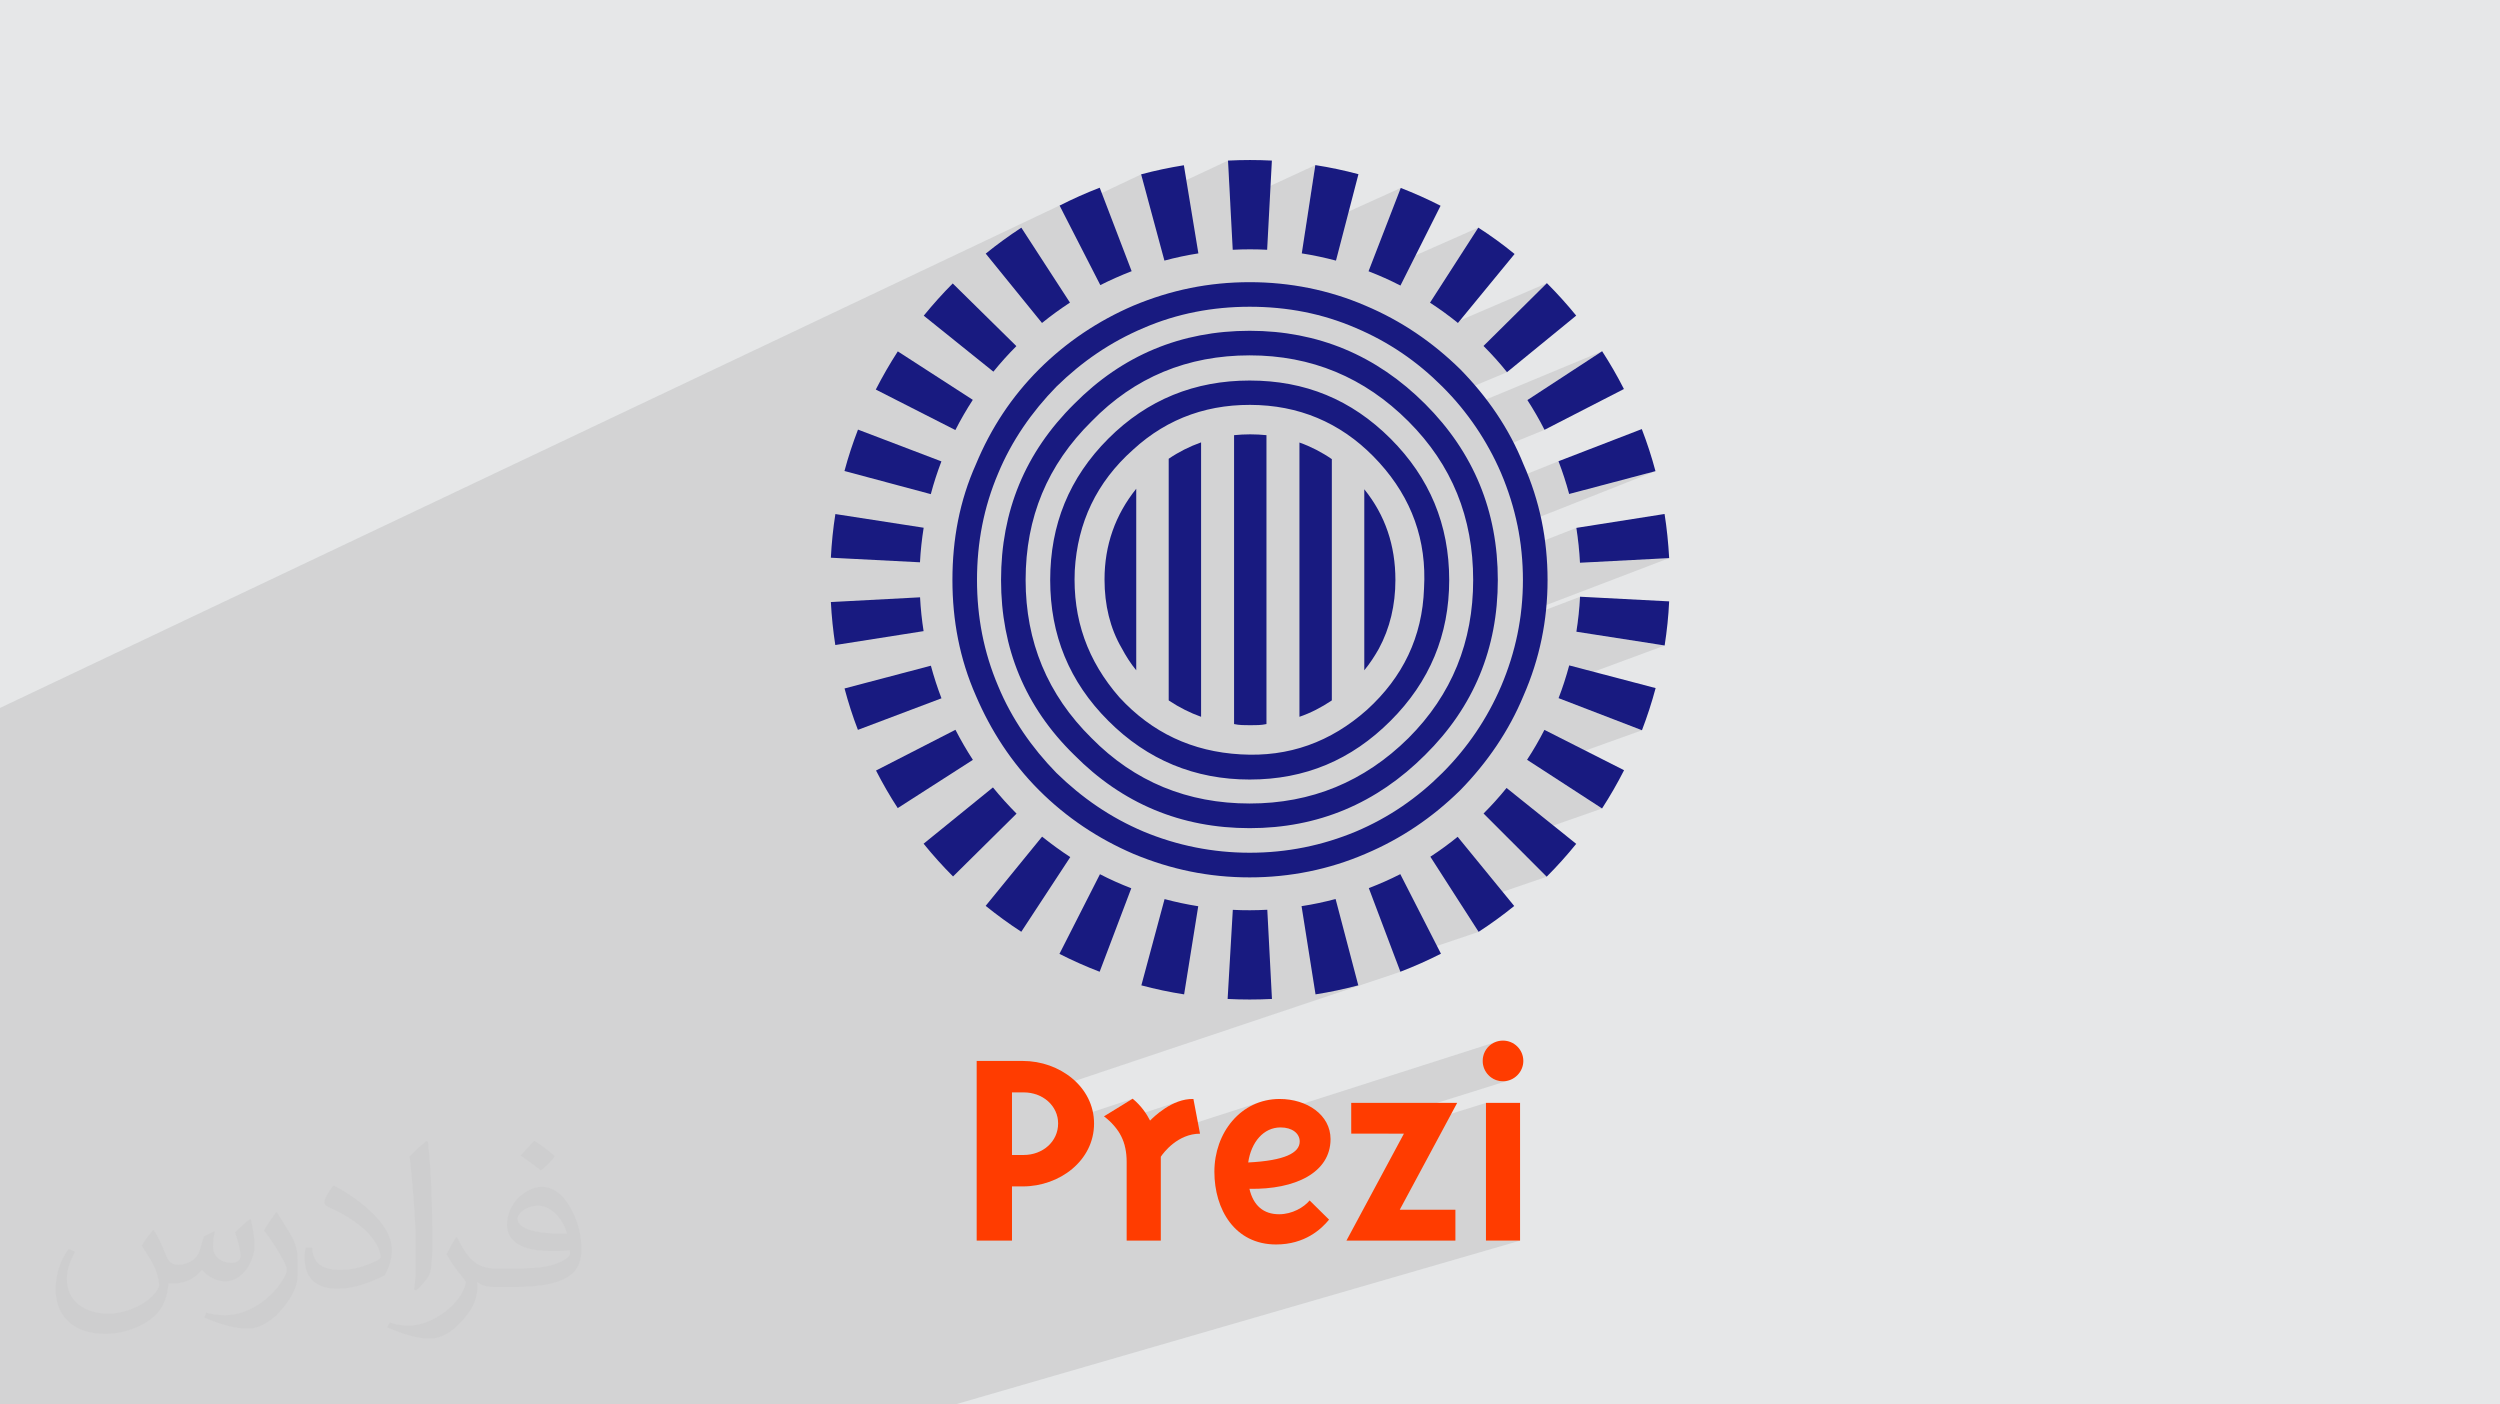 <?xml version="1.0" encoding="UTF-8"?>
<!DOCTYPE svg PUBLIC "-//W3C//DTD SVG 1.1//EN" "http://www.w3.org/Graphics/SVG/1.1/DTD/svg11.dtd">
<!-- Creator: CorelDRAW 2020 (64-Bit) -->
<svg xmlns="http://www.w3.org/2000/svg" xml:space="preserve" width="94.192mm" height="52.917mm" version="1.1" style="shape-rendering:geometricPrecision; text-rendering:geometricPrecision; image-rendering:optimizeQuality; fill-rule:evenodd; clip-rule:evenodd"
viewBox="0 0 9404.92 5283.66"
 xmlns:xlink="http://www.w3.org/1999/xlink"
 xmlns:xodm="http://www.corel.com/coreldraw/odm/2003">
 <defs>
  <style type="text/css">
   <![CDATA[
    .fil0 {fill:#E6E7E8}
    .fil4 {fill:#181A80;fill-rule:nonzero}
    .fil3 {fill:#FF3C00;fill-rule:nonzero}
    .fil2 {fill:#373435;fill-opacity:0.031}
    .fil1 {fill:#2B2A29;fill-opacity:0.102}
   ]]>
  </style>
 </defs>
 <g id="Layer_x0020_1">
  <polygon class="fil0" points="-0,0 9404.92,0 9404.92,5283.66 -0,5283.66 "/>
  <path class="fil1" d="M4453.7 621.64l0 0 0 0.01 -150.88 71.1 14.36 53.16 302.46 -141.8 8.74 164.67 319.75 -147.7 -38.09 248.64 359.5 -162.71 -121.27 313.5 7.72 3 7.69 3.04 6.29 2.54 391.32 -172.79 -181.76 282.4 13.51 8.89 13.41 9.08 13.31 9.27 13.19 9.45 13.09 9.64 12.99 9.82 12.88 10 7.66 6.11 339.8 -145.76 -238.58 236.33 11.59 11.74 11.45 11.9 11.3 12.06 11.16 12.24 10.99 12.41 10.83 12.58 10.65 12.76 10.48 12.95 0 0 -210.68 88.15 2.39 2.6 8.33 9.26 8.2 9.34 8.09 9.43 7.95 9.5 7.84 9.59 1.1 1.38 524.7 -218.09 -281.27 183.74 4.33 6.75 4.29 6.79 4.26 6.83 4.22 6.86 4.18 6.9 4.14 6.93 4.1 6.96 4.06 7 4.01 7.02 3.98 7.06 3.92 7.08 3.88 7.11 3.83 7.13 3.78 7.15 3.73 7.18 3.68 7.2 -202.09 82.39 202.09 -82.39 -0.01 0.01 0 0 -202.07 82.38 1.56 2.91 5.72 10.93 5.59 11 5.47 11.08 5.34 11.16 5.22 11.23 5.09 11.31 4.96 11.38 5.03 12.04 4.88 12.07 4.52 11.61 201.26 -80.95 2.89 7.54 2.84 7.57 2.79 7.59 2.74 7.61 2.68 7.64 2.63 7.66 2.59 7.68 2.53 7.71 2.48 7.72 2.44 7.74 2.38 7.76 2.34 7.78 2.29 7.8 2.24 7.81 2.19 7.82 2.15 7.84 324.81 -85.93 -518.99 205.09 2.29 11.54 2.33 12.57 2.16 12.62 2.01 12.65 1.85 12.69 1.68 12.74 1.53 12.77 0.2 1.9 207.3 -81.15 1.2 8.02 1.16 8.03 1.12 8.05 1.07 8.08 1.03 8.09 0.98 8.11 0.94 8.12 0.88 8.15 0.84 8.16 0.02 0.25 322.64 -125.34 0 0 -0.01 0 0 0 -322.63 125.34 0.77 7.92 0.73 8.19 0.68 8.21 0.63 8.22 0.56 8.24 0.52 8.25 0.45 8.26 0.28 0.85 335.26 -17.52 -558.44 213.27 -1.36 10.2 -1.15 7.87 225.71 -86.05 -0.45 8.37 -0.52 8.34 -0.57 8.33 -0.63 8.31 -0.68 8.3 -0.74 8.27 -0.8 8.26 -0.85 8.24 -0.9 8.22 -0.95 8.21 -1.01 8.19 -1.06 8.17 -1.1 8.17 -1.16 8.14 -1.2 8.13 -1.25 8.12 332.15 51.73 -378.34 139.82 -1.7 5.15 -2.58 7.66 -2.63 7.64 -2.69 7.63 -2.73 7.6 -2.79 7.57 -2.84 7.56 -2.89 7.54 313.77 120.72 -388.69 139.36 238.59 154.92 -344.52 120.33 136.18 136.34 -319.21 109.2 63.09 98.27 -311.29 105.02 17.01 45.09 -1373.3 460.56 6.89 2.22 11.33 4.83 10.68 5.75 9.95 6.65 9.19 7.47 8.34 8.25 7.43 8.99 6.46 9.66 5.43 10.28 4.33 10.85 3.17 11.39 1.96 11.85 0.6 11.24 280.42 -92.42 -108.06 66.35 10.62 8.53 9.88 8.72 9.16 8.93 0.05 0.06 249.5 -81.54 -13.3 5.34 -12.72 6.09 -12.07 6.65 -11.36 7.02 -10.55 7.19 -9.71 7.17 -8.76 6.95 -7.76 6.55 -6.67 5.93 -5.51 5.14 -4.28 4.15 -2.99 2.97 -120.34 39.14 5.94 9.39 5.61 10.29 4.93 10.63 4.24 11 3.58 11.38 0.72 2.93 505.78 -163.18 -23.11 9.46 -21.69 11.81 -20.2 14 -18.64 16.04 -16.99 17.91 -15.29 19.62 -4.85 7.62 1008 -322.86 -12.98 7 -11.26 9.29 -9.27 11.3 -6.97 13.01 -4.39 14.44 -1.53 15.57 1.53 15.27 4.39 14.3 6.97 12.99 9.27 11.36 11.26 9.42 12.99 7.13 14.42 4.51 15.56 1.58 15.27 -1.58 -586.19 184.08 0 14.61 134.91 0 371.97 -115.96 0 518.13 128.3 0 -2126.5 616.59 -117.63 0 -105.42 0 -375.84 0 -160.65 0 -37.41 0 -312.82 0 -19.72 0 -0.01 0 -49.89 0 -59.83 0 -117.79 0 -69.23 0 -83.74 0 -76.48 0 -55.05 0 -94.16 0 -16.86 0 -6.3 0 -40.48 0 -8.68 0 -2.47 0 -35.65 0 -28.28 0 -180.14 0 -14.32 0 -7.12 0 -1.03 0 -68.38 0 -0.01 0 -60.3 0 -17.57 0 -30.32 0 -1.81 0 -18.14 0 -23.15 0 -36.28 0 -44.85 0 -171.49 0 -47.56 0 -49.3 0 -94.87 0 -77.66 0 -2.78 0 -356.64 0 -4.64 0 -48.69 0 -1.08 0 -37.51 0 -53.43 0 -51.73 0 -84.51 0 -132.22 0 0 -14.59 0 -14.57 0 -58.72 0 -71.37 0 -0.01 0 -16.01 0 -46.24 0 -29.75 0 -24.28 0 -0.01 0 -26.52 0 -26.89 0 -59.09 0 -15.45 0 -48.32 0 -26.83 0 -25.02 0 -7.44 0 -46.61 0 -42.03 0 -37.47 0 -1.21 0 -4.59 0 -20.3 0 -69.7 0 -0.21 0 -15.85 0 -0.17 0 -15.17 0 -18.86 0 -3.16 0 -0.18 0 -26.56 0 -34.42 0 -30.06 0 -0.01 0 -3.56 0 -48.31 0 -4.72 0 -2.44 0 -9.28 0 -122.92 0 -9.16 0 -29.4 0 -47.83 0 -34.67 0 -35.82 0 -7.11 0 -110.87 0 -0.02 0 -40.95 0 -5.72 0 -68.63 0 -4.96 0 -59.67 0 -14.48 0 -23.21 0 -27.23 0 -14.76 0 -27.63 0 -36.75 0 -13.16 0 -3.03 0 -5.43 0 -0.34 0 -36.84 0 -36.66 0 -25.69 0 -6.09 0 -0.01 0 -28.64 0 -4.42 0 -43.69 0 -18.5 0 -2.3 0 -22.76 0 -9.1 0 -31.65 0 -7.45 0 -14.83 0 -59.84 0 -0.47 0 -23.86 0 -27.66 0 -2.27 0 -26.07 0 -0.21 0 -10.57 0 -6.81 0 -51.38 0 -6.2 0 -8.41 0 -2.49 0 -30.39 0 -6.47 0 -0.01 0 -30.35 0 -5.72 0 -19.86 0 -10.37 0 -3.28 0 -1.46 0 -0.81 0 -63.63 0 -21.12 0 -75.88 0 -39.9 0 -19.68 0 -29.55 0 -0.01 0 -15.91 0 -18.3 0 -10.41 0 -8.92 0 -0.01 0 -3.53 0 -0.59 4023.08 -1907.7 -9.29 4.47 -9.26 4.53 -9.22 4.58 -9.19 4.63 1.76 3.42 149.19 -70.71 0 0 0 0.01 0 0 -149.19 70.71 9.58 18.68 295.38 -139.72 9.96 36.9 150.88 -71.11zm1277.74 1125.38l0 0zm-312.09 -973l0 0zm-634.61 -169.9l0 0zm-0.01 0l0 0zm634.63 169.9l0 0zm-308.98 -118.72l0 0zm0 -0.01l0 0z"/>
  <path class="fil2" d="M578.49 4627.69c17.95,27.21 29.6,53.36 40.96,82.43 8.45,16.91 12.93,48.09 52.57,48.09 11.61,0 28.28,-3.42 43.06,-11.61 16.63,-8.73 29.32,-21.94 35.94,-42l15.85 -53.36 38.57 -19.02 2.64 2.64c-5.27,20.09 -6.59,39.36 -6.59,54.43 0,44.63 38.57,61.56 69.22,61.56 17.95,0 34.09,-8.73 34.09,-25.11 0,-21.13 -8.98,-57.06 -20.62,-89.29 17.95,-17.95 35.94,-35.94 56.53,-50.47l3.17 1.6c8.98,38.04 14,75.56 14,100.66 0,24.57 -10.83,51.79 -19.81,69.49 -18.49,34.87 -51.25,62.62 -90.87,62.62 -30.1,0 -63.65,-15.07 -86.66,-43.06l-1.32 0c-21.66,26.96 -55.22,51.25 -108.86,51.25l-16.63 0c-2.64,35.41 -10.29,60.49 -21.94,82.95 -31.95,62.34 -126.81,106.47 -216.1,106.47 -124.17,0 -186.51,-71.59 -186.51,-166.96 0,-58.91 19.27,-113.6 48.88,-152.42l24.29 10.04c-18.49,35.41 -30.91,68.68 -30.91,101.45 0,89.29 72.66,131.83 156.4,131.83 77.68,0 173.83,-49.41 191.28,-106.72 -6.59,-62.62 -30.1,-91.93 -66.04,-148.99 10.83,-19.02 24.83,-38.04 42.28,-58.38l3.17 0 0 0 0 0 -0.02 -0.09zm1432.13 -336.04c26.15,16.39 51.79,35.66 76.87,57.85 -14,19.81 -31.45,37.79 -53.11,53.64 -25.11,-20.34 -50.19,-37.79 -75.84,-56.27 17.42,-19.55 34.62,-38.29 52.04,-55.22l0 0 0 0 0 0 0 0 0 0 0.03 0zm13.47 244.11c-42.28,0 -76.87,27.75 -76.87,48.34 0,44.13 84.53,57.85 185.72,57.31 -12.68,-51.79 -57.06,-105.68 -108.86,-105.68l0.01 0.03zm-94.86 236.19c54.96,0 103.04,-1.6 139.74,-10.83 40.96,-10.29 75.56,-30.91 75.56,-45.17 0,-3.7 0,-8.19 -1.32,-11.89 -22.98,2.11 -49.41,2.11 -72.38,2.11 -74.49,0 -131.55,-16.91 -154.02,-58.66 -5.55,-11.61 -9.51,-24.57 -9.51,-39.36 0,-40.43 17.42,-79.79 48.09,-107 25.61,-22.45 53.89,-36.44 82.67,-36.44 52.04,0 93.51,41.75 122.57,107.54 15.85,35.94 26.68,77.4 26.68,129.72 0,34.87 -9.51,64.19 -31.17,85.85 -40.43,39.11 -114.92,53.89 -229.04,53.89l-51.79 0 0 0 -13.47 0c-28.28,0 -48.62,-5.02 -64.72,-17.42l-2.64 0c0.79,6.59 1.32,12.93 1.32,19.02 0,25.61 -8.45,58.38 -25.61,84.53 -50.72,75.3 -105.68,108.04 -153.24,108.04 -48.09,0 -107,-18.49 -160.11,-42.54l9.51 -18.49c17.17,7.13 40.96,11.89 73.7,11.89 85.85,0 198.66,-82.43 212.66,-163 -3.17,-6.59 -8.98,-15.32 -17.17,-24.57 -25.11,-29.85 -40.96,-54.68 -55.75,-80.83 12.68,-25.11 24.29,-45.17 35.13,-63.4l4.49 -0.53c36.72,74.77 69.99,117.55 144.23,117.55l11.61 0 0 0 53.89 0 0 0 0 0 0 0 0 0 0 0 0.09 0.01zm-371.98 79c6.34,-34.34 6.87,-72.91 6.87,-108.86l0 -53.36c0,-99.6 -12.68,-244.36 -22.98,-338.68 17.95,-19.27 43.06,-42 62.87,-57.31l5.81 1.6c13.47,118.62 16.63,256 16.63,383.06 0,33.3 -1.32,65.79 -4.49,89.55 -1.85,30.1 -19.27,52.83 -56.53,87.7l-8.19 -3.7zm-382.8 -157.19c1.85,46.77 24.83,83.49 105.15,83.49 49.93,0 92.19,-12.93 138.96,-35.13 8.45,-3.7 12.93,-8.73 12.93,-12.93 0,-29.32 -22.45,-68.15 -60.23,-103.55 -36.72,-33.3 -85.34,-62.62 -130.76,-82.18 -15.6,-6.59 -20.62,-13.47 -20.62,-20.09 0,-13.47 17.95,-41.75 32.77,-62.09l5.02 -0.53c52.04,27.21 110.17,67.64 153.24,112.53 39.11,41.47 63.4,83.49 63.4,129.19 0,33.81 -10.29,65.51 -26.96,95.11 -57.06,28.79 -117.83,50.72 -178.06,50.72 -73.17,0 -123.1,-34.34 -123.1,-114.92 0,-8.73 0,-22.19 3.17,-39.64l25.11 0 0 0 0 0 0 0 0 0 0 0 -0.02 0zm-132.37 -132.9l45.45 73.45c16.63,27.21 32.23,56.81 32.23,103.55l0 59.7c0,48.34 -30.91,100.13 -80.83,151.38 -39.11,34.62 -73.7,49.41 -105.68,49.41 -47.55,0 -101.98,-14.79 -164.85,-41.75l7.13 -18.49c19.81,5.27 42.79,9.77 71.06,9.77 90.36,-0.53 182.8,-66.57 225.08,-147.15 5.02,-9.26 6.87,-17.95 6.87,-24.04 0,-9.26 -5.02,-19.55 -8.98,-28.79 -22.98,-43.31 -48.62,-82.95 -76.87,-119.68 14.79,-23.25 29.6,-45.7 45.7,-67.9l3.7 0.53 0 0 0 0 0 0 0 0 0 0 -0.02 0.01z"/>
  <g id="_1995053073952">
   <g>
    <path class="fil3" d="M3847.75 4463.26l-40.65 0 0 203.8 -132.88 0 0 -675.82 173.53 0c138.51,0 268.04,96.97 268.04,235.48 0,139.56 -129.53,236.53 -268.04,236.53zm3.34 -353.74l0 0 -43.99 0 0 235.47 43.99 0c71.98,0 129.53,-50.67 129.53,-118.26 0,-66.53 -57.55,-117.21 -129.53,-117.21z"/>
    <path class="fil3" d="M4366.94 4351.68l0 315.38 -128.48 0 0 -296.2c0,-74.27 -26.92,-126.19 -85.53,-171.24l108.06 -66.35c31.68,25.87 52.98,57.37 65.47,82.2 12.32,-12.32 83.24,-83.42 163.14,-81.14l24.82 130.59c-83.24,0 -137.28,70.92 -147.49,86.77l0 0 0 -0.01z"/>
    <path class="fil3" d="M4811.86 4567.98c49.46,0 93.45,-26.05 114.93,-51.92l73.04 72.16c-29.22,35.91 -91.16,93.45 -199.22,93.45 -155.41,0 -232.14,-131.82 -232.14,-273.67 0,-146.43 99.08,-273.67 245.51,-273.67 102.6,0 191.48,59.66 191.48,151 0,126.02 -132.87,190.25 -305.17,186.91 14.61,63 52.97,95.74 111.58,95.74l0 0 -0.01 0zm77.61 -273.67l0 0c0,-30.45 -28.17,-52.98 -71.99,-52.98 -64.23,0 -110.52,55.27 -121.79,131.82 137.45,-6.86 193.78,-36.08 193.78,-78.84z"/>
    <polygon class="fil3" points="5265.75,4551.09 5475.18,4551.09 5475.18,4667.06 5065.28,4667.06 5281.4,4264.91 5083.23,4264.91 5083.23,4148.94 5481.86,4148.94 5265.74,4551.09 5265.74,4551.09 "/>
    <path class="fil3" d="M5654.16 4067.8c-42.77,0 -76.38,-34.84 -76.38,-76.55 0,-42.77 33.61,-76.55 76.38,-76.55 41.71,0 76.55,33.79 76.55,76.55 0,41.72 -34.85,76.55 -76.55,76.55zm-64.05 599.27l0 0 0 -518.13 128.3 0 0 518.13 -128.3 0z"/>
   </g>
   <g>
    <path class="fil4" d="M4701.32 1244.41c-258.65,0 -479.42,92.44 -660.35,275.33 -184.88,182.89 -275.06,403.67 -275.06,662.33 0,256.39 90.18,477.17 275.06,657.8 180.92,182.89 401.69,275.62 660.35,275.62 256.4,0 477.18,-92.72 660.07,-275.62 182.89,-180.64 273.36,-401.13 273.36,-657.8 0,-258.66 -90.46,-479.43 -273.36,-662.33 -182.89,-182.89 -403.67,-275.33 -660.07,-275.33zm597.03 1532.43l0 0c-166.22,164.23 -365.79,245.93 -597.03,245.93 -233.5,0 -433.07,-81.7 -594.77,-245.93 -166.22,-163.67 -248.19,-363.54 -248.19,-594.77 0,-235.47 81.98,-433.08 248.19,-597.04 161.7,-166.21 361.27,-248.18 594.77,-248.18 231.24,0 430.81,81.98 597.03,248.18 163.96,163.96 243.68,361.56 243.68,597.04 0,231.23 -79.72,431.1 -243.68,594.77zm-597.03 -1345.3l0 0c-206.08,0 -384.74,71.53 -531.73,218.52 -147.29,147.29 -218.8,323.96 -218.8,532.01 0,206.07 71.52,382.75 218.8,529.75 146.99,147.28 325.65,220.78 531.73,220.78 208.06,0 382.47,-73.51 529.76,-220.78 147.28,-147 220.78,-323.68 220.78,-529.75 0,-208.06 -73.51,-384.74 -220.78,-532.01 -147.29,-146.99 -321.7,-218.52 -529.76,-218.52zm655.84 781.92l0 0c-6.22,182.89 -80,334.41 -214.28,456.54 -136.82,121.84 -294.55,178.66 -475.19,167.92 -182.89,-10.17 -334.41,-81.98 -456.25,-214.28 -119.86,-136.81 -176.39,-294.27 -168.2,-477.45 10.46,-180.64 81.98,-331.87 218.8,-453.99 132.29,-121.83 292.01,-176.67 474.91,-168.2 178.66,8.49 330.18,81.98 452.02,216.54 122.12,134.56 178.66,292.3 168.2,472.93l0 0 -0.01 -0.02zm374.27 -466.43l0 0c-54.85,-136.82 -136.82,-254.41 -237.74,-357.6 -104.88,-102.89 -222.75,-182.89 -357.32,-239.72 -136.53,-58.79 -283.82,-88.2 -435.06,-88.2 -153.5,0 -296.53,29.4 -437.31,88.2 -132.3,56.81 -252.16,136.82 -355.34,239.72 -102.9,103.18 -180.64,220.78 -237.45,357.6 -61.07,136.53 -88.21,281.56 -88.21,435.06 0,151.24 27.14,296.53 88.21,435.05 56.81,132.58 134.55,252.15 237.45,355.34 103.17,103.17 223.04,182.89 355.34,239.72 140.78,58.79 283.81,88.48 437.31,88.48 151.24,0 298.52,-29.69 435.06,-88.48 134.55,-56.81 252.44,-136.53 357.32,-239.72 100.92,-103.18 182.89,-222.75 237.74,-355.34 60.77,-138.51 90.45,-283.81 90.45,-435.05 0,-153.5 -29.69,-298.52 -90.45,-435.06zm-84.24 834.48l0 0c-52.3,121.84 -126.08,231.24 -220.78,325.94 -94.42,94.42 -201.55,168.2 -325.66,220.78 -126.36,52.57 -258.66,79.72 -399.44,79.72 -138.8,0 -273.35,-27.15 -399.44,-79.72 -124.1,-52.58 -231.23,-126.36 -327.9,-220.78 -92.44,-94.7 -168.21,-204.1 -218.8,-325.94 -54.56,-128.34 -79.72,-260.63 -79.72,-399.43 0,-140.79 25.16,-273.36 79.72,-401.69 50.59,-121.84 126.36,-230.95 218.8,-325.66 96.67,-94.7 203.81,-168.2 327.9,-220.78 126.09,-54.56 260.64,-79.99 399.44,-79.99 140.78,0 273.08,25.43 399.44,79.99 124.1,52.58 231.24,126.08 325.66,220.78 94.7,94.7 168.47,203.82 220.78,325.66 54.56,128.34 81.98,260.91 81.98,401.69 0,138.8 -27.42,271.09 -81.98,399.43z"/>
    <path class="fil4" d="M4219.91 2438.46c15.84,29.69 33.36,57.38 54.56,83.11l0 -682.98c-78.87,98.37 -119.28,212.29 -119.28,341.48 0,95.83 20.91,183.46 64.72,258.38zm176.68 196.18l0 0c0.85,0.85 1.71,1.13 2.55,1.98 37.03,24.59 78.02,45.23 119.29,59.93l0 -1032.36c-42.97,15.26 -83.67,35.62 -121.84,61.63l0 908.82zm245.94 -997.58l0 0 0 1086.91c0,0 0.28,0 0.57,0 18.65,4.23 39.58,4.23 60.22,4.23 20.91,0 41.84,0 60.49,-4.23 0.28,0 0.57,0 0.57,0l0 -1086.91c-19.79,-1.99 -40.43,-3.12 -61.06,-3.12 -20.64,0 -41,1.13 -60.78,3.12l0 0 -0.01 0zm245.94 1059.5l0 0c42.97,-14.7 82.27,-35.34 119.29,-59.93 0.84,-0.84 1.7,-1.41 2.55,-1.98l0 -907.42c-38.16,-26.29 -78.88,-47.21 -121.84,-62.48l0 1031.8zm243.95 -855.97l0 0 0 681c21.21,-25.73 39.02,-53.43 54.56,-80.86 41.85,-77.17 62.48,-164.8 62.48,-258.65 0,-130.04 -38.15,-243.68 -117.03,-341.49z"/>
    <path class="fil4" d="M4453.7 621.65c-54.56,8.77 -108.27,20.07 -160.85,34.2l87.64 324.52c41.56,-11.3 84.24,-20.35 127.77,-27.14l-54.56 -331.59 0 0 0 0.01zm-794.07 882.54l0 0 -282.11 -182.32c-29.96,46.36 -57.67,94.42 -82.82,143.6l299.36 152.36c19.79,-39.01 41.84,-76.89 65.58,-113.64zm477.46 -798.02l0 0c-51.73,19.79 -102.06,42.41 -150.95,67.28l153.22 299.08c38.16,-19.22 77.46,-36.74 117.87,-52.3l-120.14 -314.06 0 0 0 0.01zm-111.94 432.23l0 0 -182.89 -281.84c-46.37,30.25 -91.03,62.75 -134,97.53l211.73 260.92c33.65,-27.42 68.99,-52.87 105.16,-76.6l0 0 0 -0.01zm-201.55 163.68l0 0 -239.43 -235.76c-38.45,38.44 -74.63,79.15 -109.11,121.27l262.04 210.6c27.14,-33.65 55.98,-65.59 86.5,-96.11l0 0 0 0.01zm1661.06 -87.07l0 0 213.15 -259.5c-43.52,-35.63 -89.05,-68.7 -136.52,-99.22l-181.76 282.4c36.18,23.45 71.23,48.91 105.15,76.32l0 0 -0.01 -0.01zm-65.3 -440.99l0 0c-48.63,-24.87 -98.66,-47.21 -149.82,-67l-121.27 313.5c41.27,15.84 81.13,33.65 120.15,53.72l150.95 -300.22 0 0 -0.01 0zm249.89 626.14l0 0 260.36 -212.86c-34.77,-42.69 -71.8,-83.67 -110.25,-122.13l-238.58 236.33c31.09,31.09 60.77,63.88 88.48,98.65zm141.07 216.82l0 0 298.81 -153.5c-24.87,-48.92 -52.3,-96.4 -81.98,-142.19l-281.27 183.74c23.18,35.9 44.95,73.5 64.45,111.94l0 0 -0.01 0.01zm92.72 241.41l0 0 324.81 -85.93c-14.43,-54.28 -31.67,-106.86 -51.45,-158.3l-313.5 120.99c15.55,40.14 28.83,81.41 40.14,123.24zm-792.65 -1203.11l0 0c-53.14,-14.14 -107.13,-25.73 -162.25,-34.2l-50.89 332.16c43.82,6.78 86.5,16.11 128.63,27.14l84.52 -325.09 0 0 0 -0.01zm-325.65 -51.17l0 0c-54.28,-2.83 -109.4,-2.83 -165.09,0l17.81 335.55c43.53,-2.26 86.79,-2.26 129.47,0l17.81 -335.55 0 0 -0.01 0zm-1282.83 1900.21l0 0 -324.81 85.65c14.13,53.15 30.81,105.16 50.32,155.75l314.34 -118.73c-15.27,-39.86 -28.56,-80.85 -39.86,-122.69l0 0 0 0.02zm2428.26 -127.78l0 0 332.16 51.73c8.48,-54.56 14.42,-109.95 16.96,-165.94l-335.26 -17.52c-2.26,44.66 -7.07,88.49 -13.85,131.73l0 0 -0.01 0zm-67 249.89l0 0 313.77 120.72c19.79,-51.74 37.03,-104.59 51.44,-158.59l-325.09 -85.37c-11.3,42.12 -24.59,83.1 -40.13,123.24zm398.87 -692.85l0 0 -331.87 52.3c6.5,42.69 11.3,86.22 13.56,130.31l0.28 0.85 335.26 -17.52 0 -1.14c-3.12,-55.69 -8.77,-110.81 -17.24,-164.8l0 0 0.01 0zm-517.32 924.66l0 0 282.12 183.18c29.96,-46.36 57.66,-94.42 82.82,-143.88l-299.65 -151.8c-19.79,38.73 -41.56,76.32 -65.3,112.51l0 0 0 -0.01zm-163.67 202.11l0 0 237.46 237.74c39.29,-39.29 76.32,-80.56 111.09,-123.53l-262.04 -210.31c-27.14,33.64 -55.98,65.59 -86.51,96.11l0 0 0 -0.01zm-200.14 162.54l0 0 181.49 282.67c46.64,-30.24 91.3,-62.75 134,-97.23l-212.86 -260.36c-32.51,26.57 -67,51.73 -102.61,74.92l0 0 -0.01 0zm-1839.44 -1487.2l0 0 -313.77 -119.58c-19.5,50.88 -36.75,102.61 -50.89,155.75l324.81 87.07c11.03,-41.84 24.59,-83.11 39.86,-123.24zm193.93 1226.56l0 0 -260.92 211.73c35.06,43.25 71.8,84.24 110.81,123.25l238.87 -236.33c-31.09,-31.37 -60.77,-64.17 -88.77,-98.65l0 0 0.01 0zm-141.06 -216.82l0 0 -298.81 153.22c24.87,48.63 52.01,95.83 81.7,141.35l282.68 -181.48c-23.74,-36.47 -45.5,-74.06 -65.58,-113.08l0 0 0.01 -0.01zm-133.16 -498.38l0 0 -335.54 17.81c2.83,54.85 8.48,108.84 16.67,161.7l332.16 -52.3c-6.5,-41.56 -11.03,-83.95 -13.29,-127.21zm459.08 900.36l0 0 -212.29 260.36c42.97,34.77 87.64,67.28 134,97.53l184.31 -280.99c-36.47,-23.74 -72.08,-49.75 -106.01,-76.89l0 0 -0.01 0zm-445.51 -1162.12l0 0 -332.16 -51.44c-8.49,53.99 -14.13,108.84 -16.96,164.23l335.25 17.24c2.27,-44.09 7.08,-87.34 13.86,-130.03l0 0 0.01 0zm1674.62 1355.76l0 0 118.73 314.62c52.3,-20.07 103.17,-42.69 152.65,-67.85l-152.93 -299.36c-38.16,19.5 -77.74,37.03 -118.44,52.58l0 0 -0.01 0zm-1163.82 247.35l0 0c48.91,24.87 99.51,47.49 151.24,67.28l119.01 -314.06c-40.14,-15.55 -79.72,-33.08 -117.87,-52.87l-152.37 299.65 0 0 -0.01 0.01zm632.65 169.62l0 0c54.85,2.82 110.52,2.82 166.79,0l-17.52 -335.55c-43.82,2.26 -87.07,2.55 -129.75,0.28l-19.5 335.26 0 0 -0.01 0.01zm278.17 -349.13l0 0 52.57 331.88c54.56,-8.49 108.28,-20.07 160.86,-33.93l-85.37 -324.81c-41.84,11.03 -84.52,20.36 -128.06,26.85l0 0 0 0.01zm-602.69 297.96l0 0c52.86,14.14 106.29,25.44 160.85,33.93l53.14 -331.6c-42.96,-6.78 -85.36,-15.83 -126.65,-26.85l-87.34 324.52z"/>
   </g>
  </g>
 </g>
</svg>
